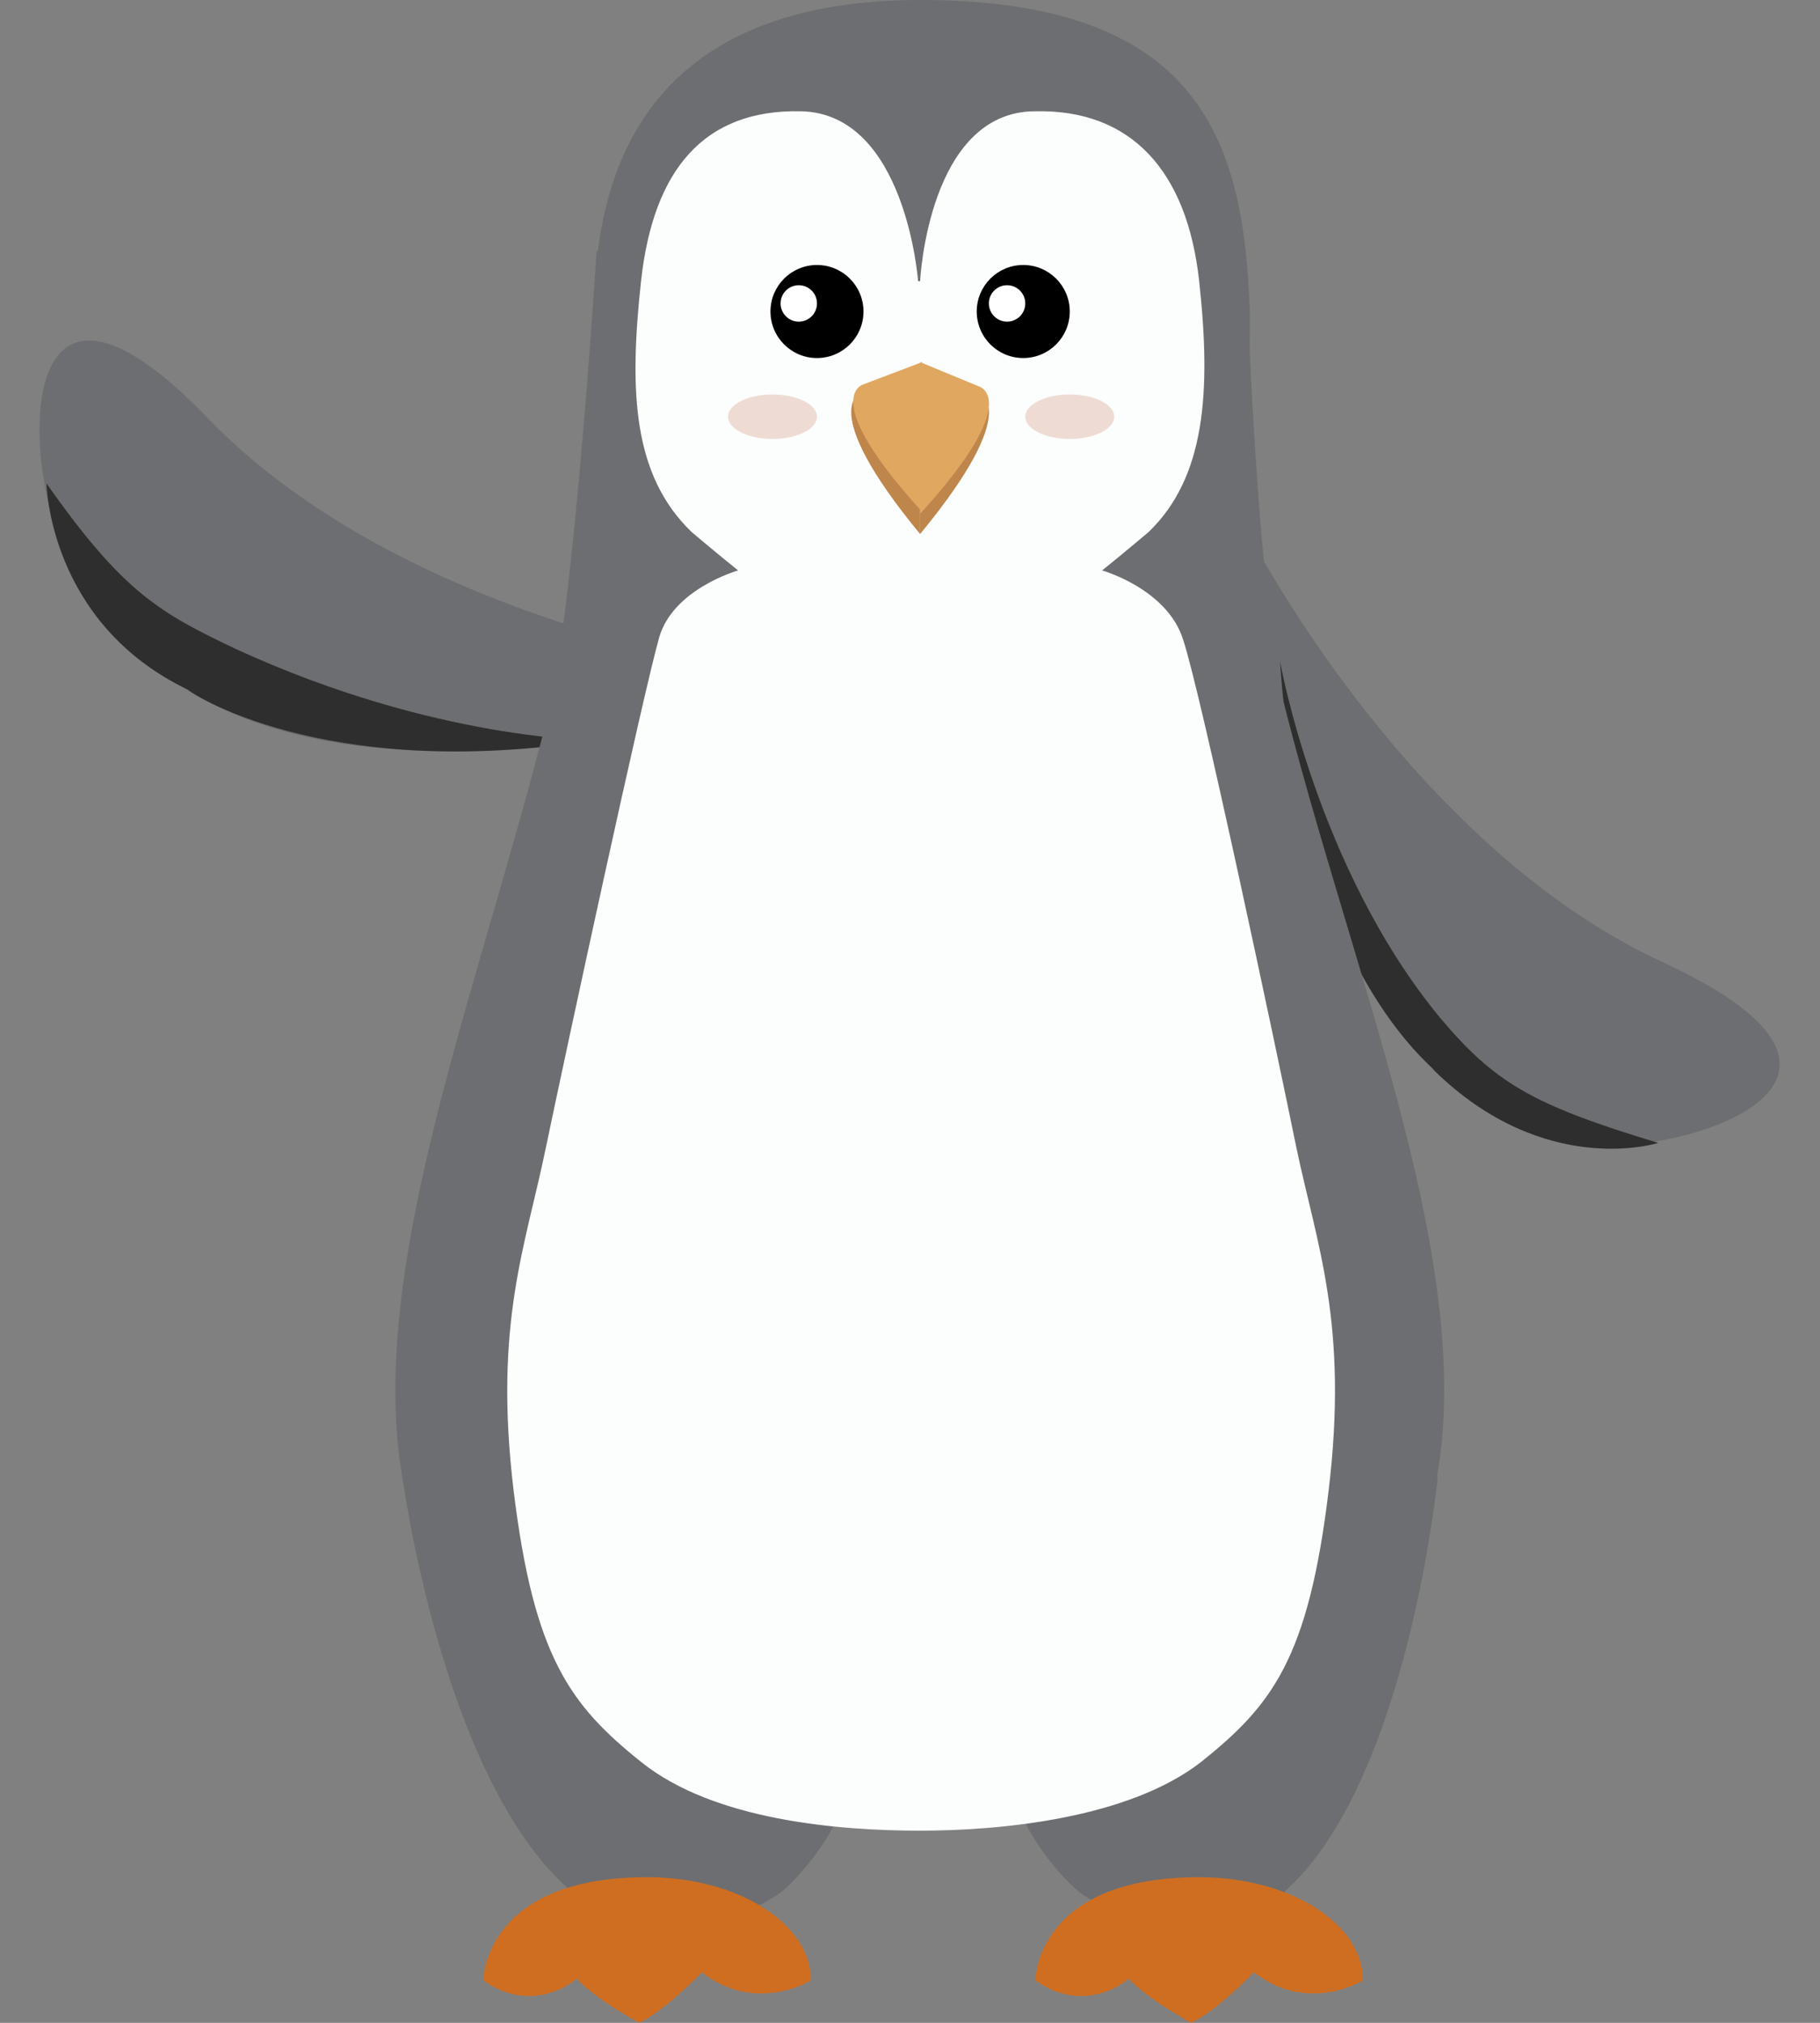 <?xml version="1.0" encoding="utf-8"?>
<!-- Generator: Adobe Illustrator 19.2.0, SVG Export Plug-In . SVG Version: 6.00 Build 0)  -->
<svg version="1.1" id="Слой_1" xmlns="http://www.w3.org/2000/svg" xmlns:xlink="http://www.w3.org/1999/xlink" x="0px" y="0px"
	 width="90px" height="100px" viewBox="0 0 90 100" style="enable-background:new 0 0 90 100;" xml:space="preserve">
<rect x="0" y="0" width="90" height="100" fill="#808080" stroke="none"/>
<style type="text/css">
	.st0{fill:#6D6E71;}
	.st1{fill:#2E2E2E;}
	.st2{fill:#363636;}
	.st3{fill:#CF6E21;}
	.st4{fill:#E0A761;}
	.st5{fill:#FCFDFD;}
	.st6{opacity:0.3;fill:#CD8C74;}
	.st7{fill:#BF864C;}
	.st8{fill:#FFFFFF;}
</style>
<g>
	<g>
		<g>
			<path class="st0" d="M37.3,33.1c0,0-17.2-2.3-27-12.4C0.6,10.6,1.1,23,3.2,27.2c2.5,5,7.4,10.9,22.5,9.8"/>
			<path class="st1" d="M29.4,36.6c0,0-7.9,0-17.7-4.5c-3.8-1.8-5.6-2.8-9.4-8.2c0,0,0.1,6.9,7,10.2C9.2,34.1,15.8,38.7,29.4,36.6z"
				/>
		</g>
		<g>
			<path class="st0" d="M61.7,26.3c0,0,7.9,15.5,20.6,21.3c12.7,5.9,0.9,9.5-3.8,9c-5.5-0.7-11.4-4.7-15.3-19.4"/>
			<path class="st1" d="M63.3,32.7c0,0,1.8,10.2,7.9,17.6c2.7,3.2,4.5,4.3,10.8,6.2c0,0-5.6,1.8-11.1-3.6C71,52.8,64.3,48,63.3,32.7
				z"/>
		</g>
	</g>
	<path class="st2" d="M75,78.7"/>
	<g>
		<path class="st0" d="M71.1,73c0,0-2.9,29.8-17.5,20.7c-0.9-0.6-2.4-2.4-3.1-4"/>
		<path class="st0" d="M19.9,73c0,0,3.9,29.8,18.5,20.7c0.9-0.6,2.4-2.4,3.1-4"/>
	</g>
	<g>
		<path class="st3" d="M51.2,97.9c0,0,0-5.1,8.1-5.1c4.5,0,8.1,2.3,8.1,5.1c0,0-2.7,1.7-5.4-0.4c0,0-1.8,1.9-3.1,2.5
			c0,0-2.2-1.2-3.1-2.2C55.9,97.8,53.7,99.7,51.2,97.9z"/>
		<path class="st3" d="M23.9,97.9c0,0,0-5.1,8.1-5.1c4.5,0,8.1,2.3,8.1,5.1c0,0-2.7,1.7-5.4-0.4c0,0-1.8,1.9-3.1,2.5
			c0,0-2.2-1.2-3.1-2.2C28.6,97.8,26.4,99.7,23.9,97.9z"/>
	</g>
	<path class="st4" d="M45.6,25.4"/>
	<path class="st4" d="M45.6,17.9"/>
	<g>
		<path class="st0" d="M29.4,15.3c0,8.5,7.2,15.3,16.2,15.3c8.9,0,16.5-1.5,16.2-15.3C61.5,6.9,59.3,0,45.5,0
			C33.3,0,29.4,6.9,29.4,15.3z"/>
		<g>
			<path class="st0" d="M29.5,12.4c0,0-1.1,17.7-2.4,22.9C23.3,50.5,16.7,66,20.9,76.7c4.2,10.7,1.4,11.9,12.6,13.5l5.9,0
				C60.8,91,65.6,87.3,70,76.7c4.4-10.7-2.5-26.3-6.4-41.5c-1.4-5.2-1.9-20.3-1.9-20.3"/>
			<path class="st5" d="M45.5,90.5c-4,0-10.2-0.5-13.8-3.4c-3.5-2.8-5.3-5.2-6.3-13.4c-1-8.3,0.6-12.1,1.6-17
				c1-4.8,4.8-22.4,5.6-25.2c0.7-2.4,3.9-3.3,3.9-3.3c-1-0.8-2.3-1.9-2.3-1.9c-2.9-2.8-3.1-6.9-2.5-12.4c0.6-5.5,3.1-8.5,7.9-8.4
				c5.2,0.1,5.8,8.4,5.8,8.4h0.1c0,0,0.4-8.4,5.7-8.4c4.7-0.1,7.5,2.9,8.1,8.4c0.6,5.5,0.3,9.7-2.5,12.4c0,0-1.3,1.1-2.3,1.9
				c0,0,3.2,0.9,4,3.4c0.9,2.7,4.6,20.2,5.6,25.1c1,4.8,2.6,8.7,1.6,17c-1,8.3-2.8,10.6-6.3,13.4C55.8,89.9,49.5,90.5,45.5,90.5"/>
		</g>
	</g>
	<g>
		<g>
			<ellipse class="st6" cx="52.9" cy="20.6" rx="2.2" ry="1.1"/>
			<ellipse class="st6" cx="38.2" cy="20.6" rx="2.2" ry="1.1"/>
		</g>
		<g>
			<g>
				<path class="st7" d="M45.5,18.1l2.9,1.3c0,0,2.3,0.7-2.9,7"/>
				<path class="st7" d="M45.5,18.1l-2.9,1.3c0,0-2.3,0.7,2.9,7"/>
			</g>
			<g>
				<g>
					<path class="st4" d="M45.5,25.4"/>
					<path class="st4" d="M45.5,17.9"/>
					<path class="st4" d="M45.5,17.9l2.9,1.2c0,0,2.3,0.6-2.9,6.3"/>
				</g>
				<path class="st4" d="M45.6,17.9L42.7,19c0,0-2.3,0.6,2.9,6.3"/>
			</g>
		</g>
	</g>
	<g>
		<g>
			<circle cx="50.6" cy="15.4" r="2.3"/>
			<circle class="st8" cx="49.8" cy="15" r="0.9"/>
		</g>
		<g>
			<circle cx="40.4" cy="15.4" r="2.3"/>
			<circle class="st8" cx="39.5" cy="15" r="0.9"/>
		</g>
	</g>
</g>
</svg>
